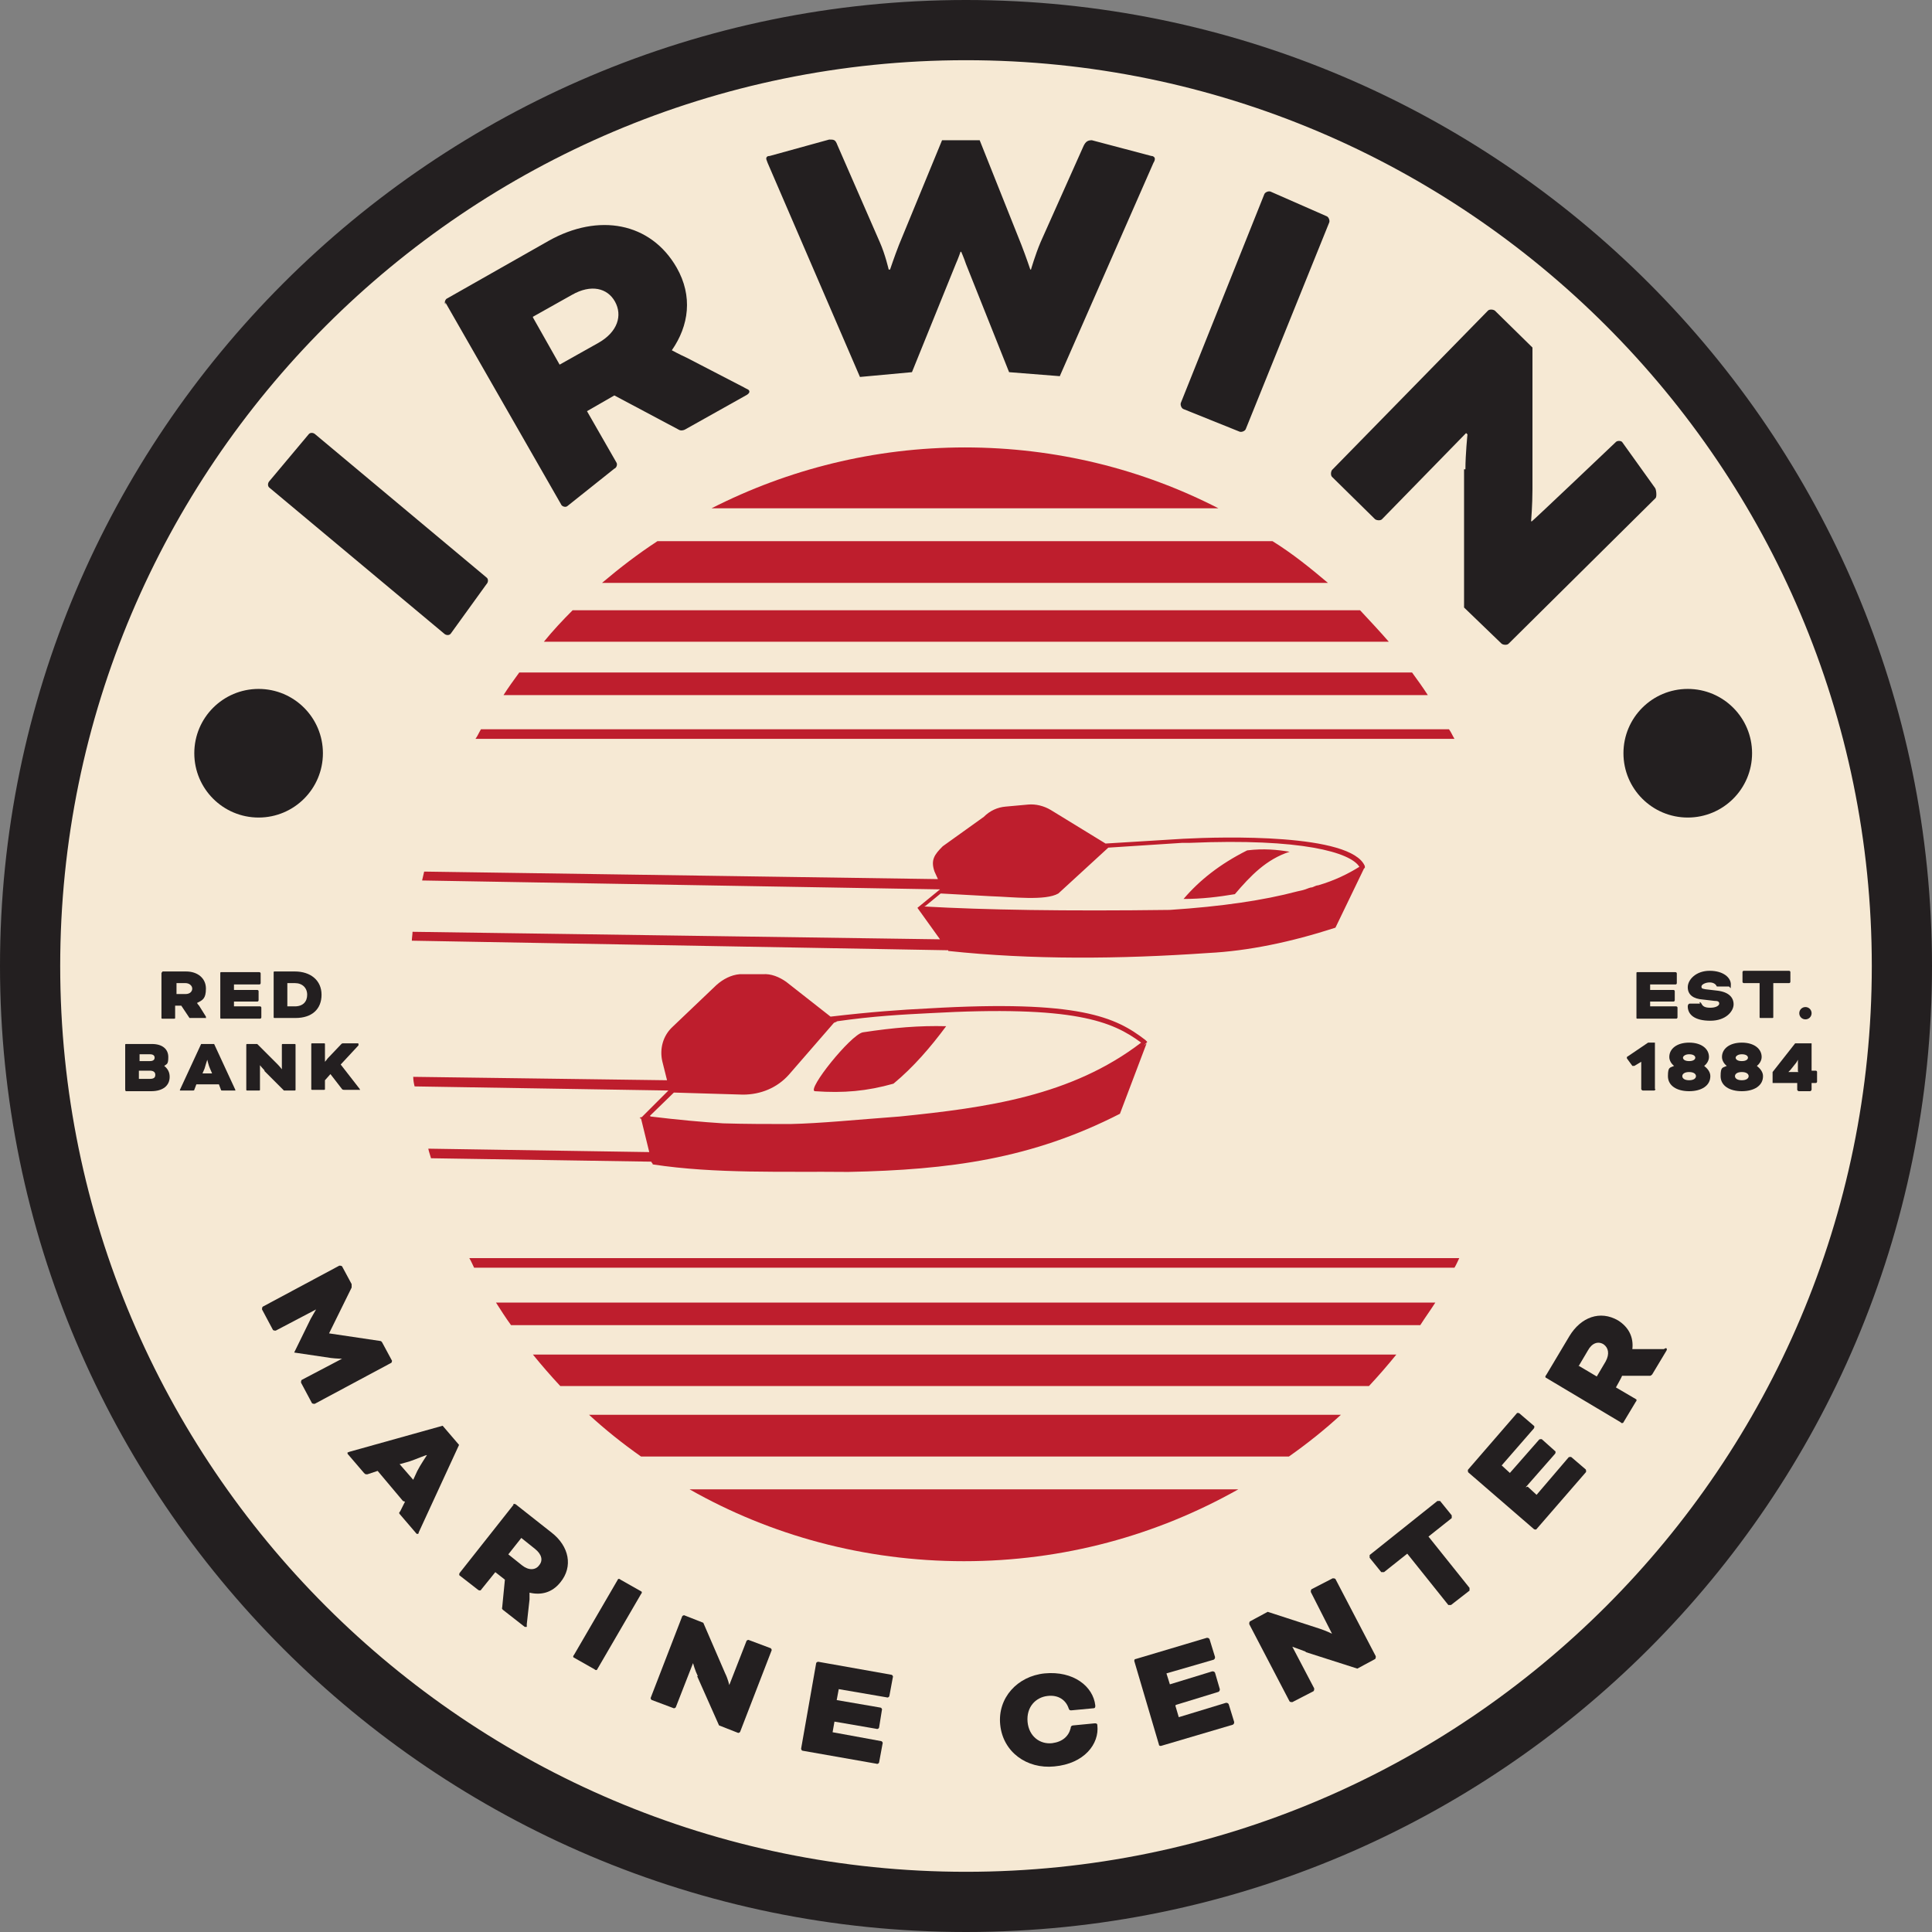<?xml version="1.0" encoding="UTF-8"?>
<svg id="Layer_2" data-name="Layer 2" xmlns="http://www.w3.org/2000/svg" width="282.4" height="282.4" viewBox="0 0 282.4 282.4">
  <rect x="0" y="0" width="282.4" height="282.4" fill="#808080" stroke="none"/>
  <defs>
    <style>
      .cls-1 {
        fill: #f6e9d4;
      }

      .cls-1, .cls-2, .cls-3 {
        stroke-width: 0px;
      }

      .cls-2 {
        fill: #231f20;
      }

      .cls-3 {
        fill: #be1e2d;
      }
    </style>
  </defs>
  <g id="Layer_1-2" data-name="Layer 1">
    <circle class="cls-1" cx="143.3" cy="138.6" r="136.2"/>
    <path class="cls-2" d="m141.2,282.4C63.3,282.4,0,219,0,141.2S63.3,0,141.2,0s141.2,63.3,141.2,141.2-63.3,141.2-141.2,141.2Zm0-273.6C68.2,8.8,8.8,68.2,8.8,141.2s59.4,132.4,132.4,132.4,132.4-59.4,132.4-132.4S214.2,8.8,141.2,8.8Z"/>
    <g>
      <path class="cls-2" d="m71.1,84.4c.3.2.3.7,0,1l-5.2,7.2c-.2.3-.7.3-1,0l-25.5-21.3c-.3-.2-.3-.7,0-1l5.7-6.8c.2-.3.7-.3,1,0l25,20.9Z"/>
      <path class="cls-2" d="m65.1,44.5c-.2-.3,0-.8.3-.9l14.8-8.4c7.3-4.1,14.9-2.7,18.7,3.9,2.4,4.2,1.8,8.5-.7,12.1h0c0,0,1.1.6,2.2,1.1l8.3,4.3c.5.3.7.3.8.5.1.2,0,.4-.3.6l-9.1,5.1c-.2.1-.6.2-.9,0l-9.4-5-4,2.3,4.3,7.5c.2.3,0,.8-.3.9l-6.9,5.5c-.3.2-.8,0-.9-.3l-16.9-29.5Zm12.8,1.9l3.9,6.9,5.7-3.2c2.8-1.6,3.5-4,2.4-6-1.1-2-3.5-2.6-6.3-1l-5.7,3.2Z"/>
      <path class="cls-2" d="m155.1,55l-7.6-.6-6.3-15.8c-.3-.9-.7-1.8-.7-1.8h-.1s-.3.9-.7,1.8l-6.4,15.8-7.6.7-13.5-31.3c-.1-.3-.2-.5-.2-.6,0-.2.1-.4.5-.4l8.7-2.4c.7,0,.9,0,1.2.8l6.2,14.2c.8,1.8,1.3,4,1.3,4h.2s.6-1.8,1.3-3.6l6.3-15.3h5.5s6.1,15.3,6.1,15.3c.7,1.8,1.3,3.6,1.3,3.6h.1s.6-2.1,1.4-4l6.3-14.1c.3-.6.6-.8,1.2-.8l8.7,2.3c.3,0,.5.2.5.4,0,.1,0,.3-.2.6l-13.7,31.2Z"/>
      <path class="cls-2" d="m182.1,62.7c-.1.3-.6.5-.9.4l-8.2-3.3c-.3-.1-.5-.6-.4-.9l12.2-30.5c.1-.3.6-.5.9-.4l8.2,3.6c.3.1.5.6.4.9l-12.2,30.2Z"/>
      <path class="cls-2" d="m214.2,68.6c0-2.2.3-5.1.3-5.1l-.2-.2-12.3,12.6c-.2.2-.7.2-1,0l-6.3-6.2c-.2-.2-.2-.7,0-1l22.8-23.3c.2-.2.7-.2,1,0l5.5,5.4v20.7c0,2.3-.2,4.7-.2,4.7h.1c0,.1,12.3-11.6,12.3-11.6.2-.2.7-.2.9,0l4.8,6.7c.2.2.3,1.3.1,1.5l-21.5,21.3c-.2.2-.7.2-1,0l-5.5-5.3v-20.2Z"/>
    </g>
    <g>
      <path class="cls-2" d="m57.3,198.8c0,.1,0,.3-.1.4l-11.2,6c-.1,0-.3,0-.4-.1l-1.6-3c0-.1,0-.3.1-.4l5.9-3.1h0s-.8,0-1.6-.1l-5.4-.8,2.4-4.9c.4-.7.8-1.4.8-1.4h0c0,0-5.9,3.1-5.9,3.1-.1,0-.3,0-.4-.1l-1.6-3c0-.1,0-.3.1-.4l11.2-6c.1,0,.3,0,.4.1l1.4,2.6c0,.1,0,.3,0,.5l-3.3,6.7h0s7.4,1.1,7.4,1.1c.2,0,.3.1.4.3l1.4,2.6Z"/>
      <path class="cls-2" d="m58.9,219.4l-3.7-4.4-1.5.5c-.3,0-.3,0-.5-.2l-2.4-2.8c0-.1,0-.2,0-.2,0,0,.1,0,.3-.1l13.6-3.8,2.4,2.8-5.9,12.8c0,0,0,.2-.1.2,0,0-.1,0-.2,0l-2.4-2.8c-.2-.2-.2-.3,0-.5l.7-1.4Zm-.5-5.4l2,2.3.6-1.3c.4-.8,1.4-2.3,1.4-2.3h0c0-.1-1.6.6-2.5.9l-1.4.4Z"/>
      <path class="cls-2" d="m75,219.9c0-.1.3-.1.4,0l5.2,4.1c2.6,2,3.2,5,1.3,7.3-1.2,1.5-2.8,1.9-4.5,1.5h0s0,.5,0,1l-.4,3.6c0,.2,0,.3,0,.4,0,0-.1,0-.3,0l-3.2-2.5c0,0-.2-.2-.1-.3l.4-4.1-1.4-1.1-2.1,2.6c0,.1-.3.1-.4,0l-2.7-2.1c-.1,0-.1-.3,0-.4l7.9-10Zm1.2,4.9l-1.9,2.4,2,1.6c1,.8,2,.7,2.5,0,.6-.7.4-1.6-.6-2.4l-2-1.6Z"/>
      <path class="cls-2" d="m87.3,244c0,.1-.2.2-.4,0l-3-1.7c-.1,0-.2-.2,0-.4l6.4-11c0-.1.2-.2.4,0l3,1.7c.1,0,.2.2,0,.4l-6.4,11Z"/>
      <path class="cls-2" d="m102,245c-.4-.8-.7-1.9-.7-1.9h0s-2.5,6.4-2.5,6.4c0,.1-.2.2-.3.2l-3.2-1.2c-.1,0-.2-.2-.2-.3l4.6-11.9c0-.1.2-.2.3-.2l2.8,1.1,3.2,7.4c.4.8.6,1.7.6,1.7h0s2.5-6.4,2.5-6.4c0-.1.2-.2.3-.2l3.2,1.2c.1,0,.2.2.2.3l-4.6,11.9c0,.1-.2.2-.3.2l-2.8-1.1-3.2-7.2Z"/>
      <path class="cls-2" d="m122,251.5l-.3,1.7,7.1,1.3c.1,0,.3.2.2.4l-.5,2.7c0,.1-.2.3-.4.2l-10.8-1.9c-.1,0-.2-.2-.2-.3l2.2-12.5c0-.1.2-.2.3-.2l10.7,1.9c.1,0,.3.2.2.4l-.5,2.7c0,.1-.2.3-.4.2l-7-1.2-.3,1.6,6.4,1.1c.1,0,.3.2.2.4l-.4,2.5c0,.1-.2.3-.4.2l-6.4-1.1Z"/>
      <path class="cls-2" d="m156.6,250c-.2,0-.3,0-.4-.3-.4-1.2-1.5-2-3.1-1.8-1.7.2-3.1,1.6-2.9,3.8.2,2.1,1.8,3.3,3.6,3.1,1.5-.2,2.4-1,2.7-2.2,0-.3.2-.4.4-.4l3.1-.3c.2,0,.4,0,.4.3.3,2.7-1.9,5.6-6.3,6-4,.4-7.5-2.1-7.9-6.1-.4-3.9,2.5-7.1,6.5-7.5,4.2-.4,7.1,1.9,7.4,4.7,0,.2,0,.4-.3.4l-3.2.3Z"/>
      <path class="cls-2" d="m171.8,249.3l.5,1.7,6.9-2.1c.1,0,.3,0,.4.2l.8,2.6c0,.1,0,.3-.2.4l-10.5,3.1c-.1,0-.3,0-.3-.2l-3.6-12.2c0-.1,0-.3.2-.3l10.4-3.1c.1,0,.3,0,.4.2l.8,2.6c0,.1,0,.3-.2.4l-6.9,2,.5,1.6,6.2-1.9c.1,0,.3,0,.4.2l.7,2.4c0,.1,0,.3-.2.4l-6.2,1.9Z"/>
      <path class="cls-2" d="m190.8,241.4c-.8-.3-1.9-.7-1.9-.7h0s3.2,6.1,3.2,6.1c0,.1,0,.3-.1.4l-3.1,1.6c-.1,0-.3,0-.4-.1l-5.9-11.3c0-.1,0-.3.1-.4l2.6-1.4,7.7,2.5c.9.3,1.7.7,1.7.7h0s-3.1-6.1-3.1-6.1c0-.1,0-.3.1-.4l3.1-1.6c.1,0,.3,0,.4.1l5.9,11.3c0,.1,0,.3-.1.4l-2.6,1.4-7.5-2.4Z"/>
      <path class="cls-2" d="m202.3,229.8c-.1,0-.3,0-.4,0l-1.7-2.1c0-.1,0-.4,0-.4l9.9-7.9c.1,0,.4,0,.4,0l1.7,2.1c0,.1,0,.4,0,.4l-3.4,2.7,6,7.5c0,.1,0,.3,0,.4l-2.7,2.1c-.1,0-.3,0-.4,0l-6-7.5-3.4,2.7Z"/>
      <path class="cls-2" d="m223.3,217.3l1.3,1.2,4.7-5.5c0,0,.3-.1.4,0l2.1,1.8c0,0,.1.3,0,.4l-7.2,8.3c0,.1-.3.1-.4,0l-9.6-8.3c0,0-.1-.3,0-.4l7.1-8.2c0-.1.3-.1.4,0l2.1,1.8c.1,0,.1.3,0,.4l-4.7,5.4,1.2,1.1,4.3-4.9c0,0,.3-.1.4,0l1.9,1.7c.1,0,.1.3,0,.4l-4.3,4.9Z"/>
      <path class="cls-2" d="m226,201.4c-.1,0-.2-.2,0-.4l3.4-5.7c1.7-2.8,4.5-3.8,7.1-2.3,1.6,1,2.3,2.5,2.1,4.2h0s.5,0,.9,0h3.7c.2-.1.3-.2.4-.1,0,0,.1.1,0,.3l-2.1,3.5c0,0-.2.2-.3.2h-4.1c0,.1-.9,1.7-.9,1.7l2.9,1.7c.1,0,.2.2,0,.4l-1.8,3c0,.1-.3.2-.4,0l-10.9-6.5Zm4.7-1.8l2.7,1.6,1.3-2.2c.6-1.1.4-2-.3-2.5-.8-.5-1.7-.2-2.3.9l-1.3,2.2Z"/>
    </g>
    <circle class="cls-2" cx="37.8" cy="110.1" r="9.4"/>
    <circle class="cls-2" cx="246.7" cy="110.1" r="9.4"/>
    <g id="Layer_1-2" data-name="Layer 1-2">
      <path class="cls-3" d="m206.3,98.3H75.9c-.8,1.1-1.6,2.2-2.3,3.3h135.1c-.7-1.1-1.5-2.2-2.3-3.3Zm-20.2-19.2h-90c-2.9,1.9-5.5,3.9-8.1,6.1h106.1c-2.6-2.2-5.2-4.3-8.1-6.1h0Zm2.4,45.4c-1.8-.3-3.8-.5-6.2-.2-4,2-7,4.4-9.3,7.1,2.7,0,5.1-.3,7.5-.7,2.3-2.7,4.6-5.1,8-6.2h0Zm-69.4,35c4.2.3,7.6,0,11.5-1.1,2.9-2.4,5.4-5.3,7.7-8.4-3.9-.1-7.6.2-12.2.9-1.8.4-8.2,8.4-7,8.6Zm79.6-70.3h-115c-1.5,1.5-2.9,3-4.2,4.6h123.5c-1.4-1.6-2.8-3.1-4.2-4.6h0Zm-103.3,81c9.2,1.4,19,1,28.6,1.1,14.8-.3,26.8-1.9,39.7-8.5l3.9-10.3c-.3.2-.5.4-.8.6.2-.1.4-.3.6-.5l.3-.3-.3-.3c-4.3-3.3-9.6-5.9-31.7-4.6-4.1.2-8.3.5-14.3,1.2l-6.5-5.1c-1-.7-2.2-1.2-3.4-1.1h-3.4c-1.2.1-2.4.7-3.4,1.6l-6.4,6.1c-1.4,1.3-1.9,3.2-1.5,5l.7,2.8-37.1-.5c0,.5.1,1,.2,1.4l37.1.6-3.9,3.9h-.2s0,.1,0,.1h-.1c0,.1.2.1.2.1l1.2,4.9-32.3-.5c.1.5.3,1,.4,1.4l32.2.5h0c0,.1.2.3.2.3Zm-.4-7.1l3.5-3.4,10.1.3c2.6,0,5-1,6.7-2.9l6.6-7.6.5-.2h-.2c5.6-.8,9.7-1,13.6-1.2,21.3-1.2,26.8,1.2,31,4.3-10.2,7.8-22.5,9.5-35.3,10.8-6.7.5-11.5,1-16,1.1-3.2,0-6.5,0-9.8-.1-3.1-.2-6.5-.5-10.6-1h0Zm46.1-97.7c-13.3,0-25.9,3.2-37.1,8.9h74.1c-11.1-5.7-23.7-8.9-37.1-8.9h0Zm-66.4,128.3h132.9c.7-1.1,1.5-2.2,2.2-3.3H72.5c.7,1.1,1.4,2.2,2.2,3.3h0Zm137.1-87.1H70.3c-.3.5-.5,1-.8,1.4h143.1c-.3-.5-.5-1-.8-1.4h0Zm-129.9,96h118.2c1.4-1.5,2.7-3,4-4.6h-126.2c1.3,1.6,2.6,3.1,4,4.6h0Zm11.7,10.3h94.8c2.7-1.9,5.2-3.9,7.6-6.1h-109.9c2.4,2.2,4.9,4.2,7.6,6.1h0Zm-25-29c.3.5.5,1,.7,1.4h143.3c.3-.5.5-1,.7-1.4H68.7s0,0,0,0Zm70-44.9c12.2,1.3,25,1.2,38,.3,5.9-.3,12.1-1.6,18.6-3.7l4.2-8.7h.1c0,0,0-.3,0-.3-2-4.8-20.8-4.3-26.5-4l-11.4.7-8-4.9c-1-.6-2.2-.9-3.3-.8l-3.3.3c-1.2.1-2.3.6-3.2,1.5l-6,4.3c-1.2,1.2-1.8,2-1.2,3.7l.5,1.1-75.1-1.1c-.1.4-.2.9-.3,1.3l75.7,1.3-3.3,2.7h0l3.3,4.6-77.1-1.1c0,.4-.1.9-.1,1.3l78.4,1.4h0Zm-3.3-6.6l2.2-1.8,7.3.4c3.2.1,8,.7,9.9-.4l7.3-6.7,10.8-.7h1.1c16.4-.7,23.5,1.4,24.8,3.5-1.6,1-3.6,2-6,2.7h0c-.3,0-.6.2-.9.3-.3,0-.7.2-1,.3-.3.1-.7.2-1.2.3h0c-4.9,1.3-11,2.2-18.6,2.7-15.3.2-27.1,0-35.9-.5h0Zm5.6,95.8h0c14.6,0,28.2-3.8,40.1-10.5h-80.2c11.8,6.7,25.5,10.5,40.1,10.5h0Z"/>
    </g>
    <g>
      <path class="cls-2" d="m23.7,142.1c0,0,0-.1.1-.1h3.4c1.7,0,2.9,1,2.9,2.5s-.5,1.7-1.3,2.1h0s.1.2.3.4l1,1.6c0,0,0,.1,0,.2s0,0-.1,0h-2.1c0,0-.1,0-.2,0l-1.2-1.8h-.9v1.8c0,0,0,.1-.1.1h-1.8c0,0-.1,0-.1-.1v-6.6Zm2.1,1.6v1.6h1.3c.7,0,1-.4,1-.8s-.4-.8-1-.8h-1.3Z"/>
      <path class="cls-2" d="m34.2,146.2v.9h3.8c0,0,.2,0,.2.2v1.4c0,0,0,.2-.2.2h-5.7c0,0-.1,0-.1-.1v-6.6c0,0,0-.1.1-.1h5.6c0,0,.2,0,.2.2v1.4c0,0,0,.2-.2.2h-3.7v.8h3.4c0,0,.2,0,.2.2v1.3c0,0,0,.2-.2.2h-3.4Z"/>
      <path class="cls-2" d="m40.1,148.8c0,0-.1,0-.1-.1v-6.6c0,0,0-.1.1-.1h3c2.3,0,3.9,1.3,3.9,3.4s-1.4,3.4-3.8,3.4h-3Zm1.9-5.1v3.4h1.1c1.2,0,1.8-.7,1.8-1.7s-.7-1.7-1.8-1.7h-1.1Z"/>
      <path class="cls-2" d="m18.4,159.4c0,0-.1,0-.1-.1v-6.6c0,0,0-.1.1-.1h3.8c1.6,0,2.4.8,2.4,1.9s-.2,1-.6,1.3h0c.5.4.8.9.8,1.6,0,1.3-1,2.1-2.7,2.1h-3.8Zm1.9-4.3h1.6c.5,0,.7-.2.7-.5s-.2-.5-.7-.5h-1.5v1Zm0,2.6h1.6c.6,0,.8-.2.8-.6s-.3-.6-.8-.6h-1.6v1.2Z"/>
      <path class="cls-2" d="m31.7,158.5h-3l-.3.8c0,.1-.1.1-.2.1h-1.9c0,0,0,0,0,0s0,0,0-.1l3.1-6.7h1.9l3.1,6.7s0,.1,0,.1,0,0,0,0h-1.9c-.1,0-.2,0-.2-.1l-.3-.8Zm-2.3-1.6h1.6l-.3-.7c-.2-.4-.4-1.3-.4-1.3h0s-.3.9-.4,1.3l-.3.7Z"/>
      <path class="cls-2" d="m38.7,156.5c-.3-.3-.7-.8-.7-.8h0v3.6c0,0,0,.1-.1.1h-1.8c0,0-.1,0-.1-.1v-6.6c0,0,0-.1.1-.1h1.5l3,3c.3.3.6.7.6.7h0v-3.6c0,0,0-.1.1-.1h1.8c0,0,.1,0,.1.1v6.6c0,0,0,.1-.1.1h-1.6l-2.9-2.9Z"/>
      <path class="cls-2" d="m49.8,155.6l2.8,3.6c0,0,0,0,0,.1s0,0-.1,0h-2.2c-.1,0-.2,0-.3-.1l-1.7-2.2-.8.9v1.3c0,0,0,.1-.1.1h-1.8c0,0-.1,0-.1-.1v-6.6c0,0,0-.1.1-.1h1.8c0,0,.1,0,.1.1v2.6h0s.2-.2.4-.5l2-2.1c.1-.1.2-.1.3-.1h2.1c0,0,.1,0,.1.1s0,0,0,.2l-2.6,2.8Z"/>
    </g>
    <g>
      <path class="cls-2" d="m241.2,146.2v.9h3.8c0,0,.2,0,.2.2v1.4c0,0,0,.2-.2.2h-5.7c0,0-.1,0-.1-.1v-6.6c0,0,0-.1.1-.1h5.6c0,0,.2,0,.2.2v1.4c0,0,0,.2-.2.2h-3.7v.8h3.4c0,0,.2,0,.2.2v1.3c0,0,0,.2-.2.2h-3.4Z"/>
      <path class="cls-2" d="m248.4,146.5c.1,0,.2,0,.3.2.2.4.5.6,1.3.6s1.3-.3,1.3-.6-.2-.4-.7-.4l-1.7-.2c-1.4-.1-2.2-.7-2.2-1.8s1.2-2.4,3.2-2.4,3.1,1,3.1,2-.1.3-.3.3h-1.6c-.1,0-.2,0-.2-.1-.1-.2-.4-.5-1-.5s-1.2.3-1.2.6.1.3.6.4l1.7.2c1.7.2,2.4,1,2.4,2s-1.1,2.4-3.4,2.4-3.3-.9-3.3-2.1h0c0-.2.1-.4.3-.4h1.5Z"/>
      <path class="cls-2" d="m254.9,143.7c0,0-.2,0-.2-.2v-1.4c0,0,0-.2.2-.2h6.6c0,0,.2,0,.2.2v1.4c0,0,0,.2-.2.2h-2.3v5c0,0,0,.1-.1.1h-1.8c0,0-.1,0-.1-.1v-5h-2.3Z"/>
      <path class="cls-2" d="m263.9,147.2c.5,0,.9.4.9.9s-.4.9-.9.9-.9-.4-.9-.9.4-.9.9-.9Z"/>
      <path class="cls-2" d="m242,159.2c0,0-.1.2-.2.2h-1.7c0,0-.2-.1-.2-.2v-4h0s-1,.6-1,.6c0,0-.2,0-.3,0l-.8-1.1c0,0,0-.2,0-.2l3.1-2.1h1v6.8Z"/>
      <path class="cls-2" d="m249.8,154.5c0,.5-.3,1-.7,1.3h0c.5.4.9.9.9,1.5,0,1.4-1.3,2.2-3.1,2.2s-3.1-.8-3.1-2.2.3-1.2.9-1.5h0c-.4-.3-.7-.8-.7-1.3,0-1.2,1.1-2.1,2.9-2.1s2.9.9,2.9,2.1Zm-2.9,2.2c-.7,0-1,.3-1,.6s.3.6,1,.6,1-.3,1-.6-.3-.6-1-.6Zm0-2.6c-.6,0-.9.3-.9.5s.2.5.9.5.9-.3.9-.5-.2-.5-.9-.5Z"/>
      <path class="cls-2" d="m257.5,154.5c0,.5-.3,1-.7,1.3h0c.5.4.9.9.9,1.5,0,1.4-1.3,2.2-3.1,2.2s-3.1-.8-3.1-2.2.3-1.2.9-1.5h0c-.4-.3-.7-.8-.7-1.3,0-1.2,1.1-2.1,2.9-2.1s2.9.9,2.9,2.1Zm-2.9,2.2c-.7,0-1,.3-1,.6s.3.6,1,.6,1-.3,1-.6-.3-.6-1-.6Zm0-2.6c-.6,0-.9.3-.9.5s.2.5.9.5.9-.3.9-.5-.2-.5-.9-.5Z"/>
      <path class="cls-2" d="m264.8,158.3v1c0,0-.1.2-.2.2h-1.7c0,0-.2-.1-.2-.2v-1h-3.6v-1.6l3.3-4.2h2.4v4h.6c0,0,.2,0,.2.2v1.4c0,0,0,.2-.2.2h-.6Zm-2-1.7v-1.1c0-.1,0-.6,0-.6h0s-.2.4-.3.5l-.8,1c-.1.1-.3.3-.3.3h0s.3,0,.4,0h1.1Z"/>
    </g>
  </g>
</svg>